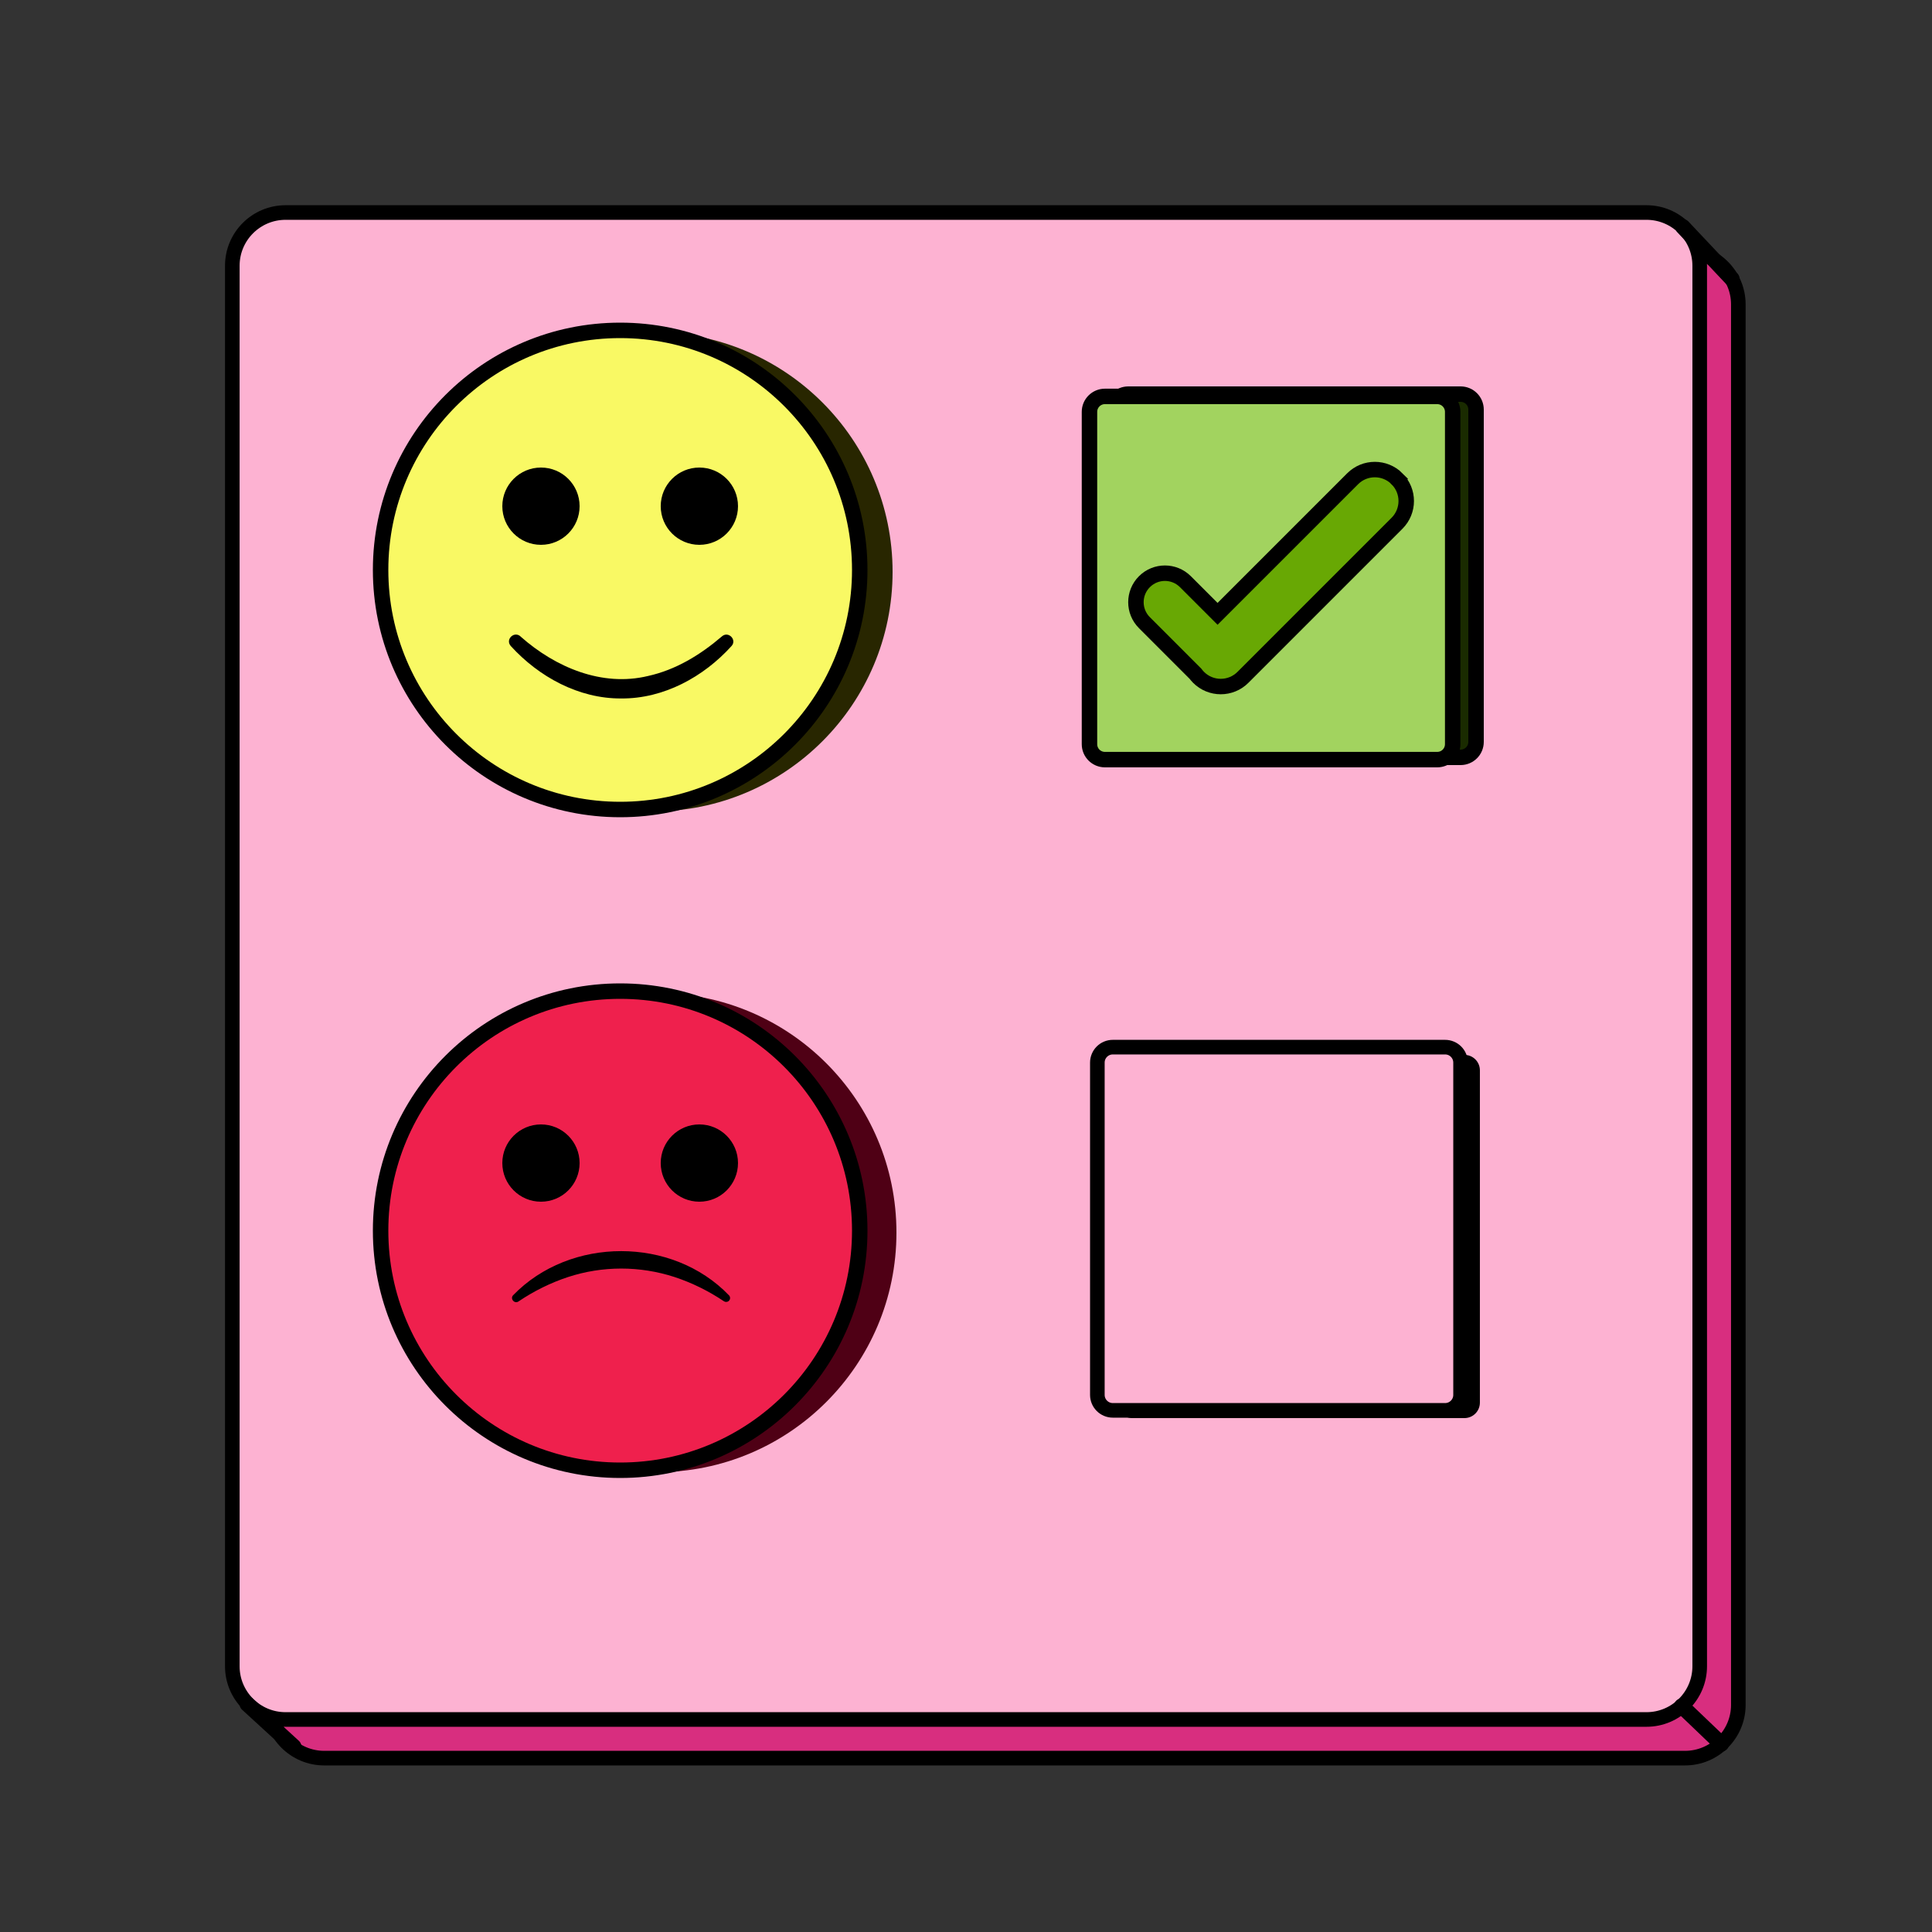 <svg width="90" height="90" viewBox="0 0 90 90" fill="none" xmlns="http://www.w3.org/2000/svg">
<rect x="0" y="0" width="90" height="90" fill="#333333" stroke="none"/>
<path d="M78.498 11.7H15.101C13.732 11.7 12.621 12.811 12.621 14.181V79.42C12.621 80.79 13.732 81.9 15.101 81.9H78.498C79.867 81.9 80.978 80.79 80.978 79.42V14.181C80.978 12.811 79.867 11.7 78.498 11.7Z" fill="#D82E7F" stroke="black" stroke-width="0.68" stroke-miterlimit="10"/>
<path d="M76.699 9.9H13.303C11.933 9.9 10.822 11.01 10.822 12.38V77.62C10.822 78.989 11.933 80.1 13.303 80.1H76.699C78.069 80.1 79.179 78.989 79.179 77.62V12.38C79.179 11.01 78.069 9.9 76.699 9.9Z" fill="#FDB2D2" stroke="black" stroke-width="0.68" stroke-miterlimit="10"/>
<path d="M30.42 37.8C36.583 37.8 41.58 32.803 41.58 26.64C41.58 20.477 36.583 15.48 30.42 15.48C24.256 15.48 19.26 20.477 19.26 26.64C19.26 32.803 24.256 37.8 30.42 37.8Z" fill="#282600"/>
<path d="M28.89 37.71C35.054 37.71 40.05 32.714 40.05 26.55C40.05 20.387 35.054 15.39 28.89 15.39C22.727 15.39 17.73 20.387 17.73 26.55C17.73 32.714 22.727 37.71 28.89 37.71Z" fill="#F9F964" stroke="black" stroke-width="0.72" stroke-miterlimit="10"/>
<path d="M30.599 68.58C36.763 68.58 41.76 63.583 41.76 57.42C41.76 51.256 36.763 46.26 30.599 46.26C24.436 46.26 19.439 51.256 19.439 57.42C19.439 63.583 24.436 68.58 30.599 68.58Z" fill="#4F0015"/>
<path d="M28.89 68.49C35.054 68.49 40.05 63.493 40.05 57.33C40.05 51.166 35.054 46.17 28.89 46.17C22.727 46.17 17.73 51.166 17.73 57.33C17.73 63.493 22.727 68.49 28.89 68.49Z" fill="#EF204D" stroke="black" stroke-width="0.72" stroke-miterlimit="10"/>
<path d="M68.219 49.14H52.739C52.342 49.14 52.02 49.462 52.02 49.86V65.34C52.02 65.738 52.342 66.06 52.739 66.06H68.219C68.617 66.06 68.939 65.738 68.939 65.34V49.86C68.939 49.462 68.617 49.14 68.219 49.14Z" fill="black"/>
<path d="M67.319 48.78H51.839C51.441 48.78 51.119 49.102 51.119 49.5V64.98C51.119 65.377 51.441 65.7 51.839 65.7H67.319C67.717 65.7 68.039 65.377 68.039 64.98V49.5C68.039 49.102 67.717 48.78 67.319 48.78Z" fill="#FDB2D2" stroke="black" stroke-width="0.68" stroke-miterlimit="10"/>
<path d="M68.04 18.36H52.56C52.162 18.36 51.84 18.682 51.84 19.08V34.56C51.84 34.958 52.162 35.28 52.56 35.28H68.04C68.438 35.28 68.76 34.958 68.76 34.56V19.08C68.76 18.682 68.438 18.36 68.04 18.36Z" fill="#1A2B00" stroke="black" stroke-width="0.72" stroke-miterlimit="10"/>
<path d="M66.952 18.466H51.472C51.074 18.466 50.752 18.789 50.752 19.186V34.666C50.752 35.064 51.074 35.386 51.472 35.386H66.952C67.35 35.386 67.672 35.064 67.672 34.666V19.186C67.672 18.789 67.35 18.466 66.952 18.466Z" fill="#A2D35F" stroke="black" stroke-width="0.72" stroke-miterlimit="10"/>
<path d="M25.2 25.38C26.195 25.38 27 24.574 27 23.58C27 22.586 26.195 21.78 25.2 21.78C24.206 21.78 23.4 22.586 23.4 23.58C23.4 24.574 24.206 25.38 25.2 25.38Z" fill="black"/>
<path d="M32.579 25.38C33.573 25.38 34.379 24.574 34.379 23.58C34.379 22.586 33.573 21.78 32.579 21.78C31.585 21.78 30.779 22.586 30.779 23.58C30.779 24.574 31.585 25.38 32.579 25.38Z" fill="black"/>
<path d="M24.266 29.666C25.88 31.09 28.046 32.006 30.184 31.491C31.477 31.205 32.614 30.515 33.635 29.641C33.932 29.387 34.34 29.803 34.078 30.094C32.778 31.532 30.915 32.555 28.937 32.537C26.959 32.549 25.101 31.529 23.794 30.094C23.519 29.777 23.974 29.363 24.268 29.666H24.266Z" fill="black"/>
<path d="M25.2 55.98C26.195 55.98 27 55.174 27 54.18C27 53.186 26.195 52.38 25.2 52.38C24.206 52.38 23.4 53.186 23.4 54.18C23.4 55.174 24.206 55.98 25.2 55.98Z" fill="black"/>
<path d="M32.579 55.98C33.573 55.98 34.379 55.174 34.379 54.18C34.379 53.186 33.573 52.38 32.579 52.38C31.585 52.38 30.779 53.186 30.779 54.18C30.779 55.174 31.585 55.98 32.579 55.98Z" fill="black"/>
<path d="M23.907 60.334C26.557 57.6 31.316 57.594 33.959 60.341C34.029 60.413 34.027 60.53 33.953 60.599C33.89 60.66 33.793 60.665 33.723 60.618C33.001 60.134 32.225 59.753 31.421 59.488C29.808 58.964 28.064 58.962 26.453 59.492C25.648 59.758 24.874 60.141 24.154 60.626C23.97 60.757 23.745 60.496 23.907 60.334Z" fill="black"/>
<path d="M65.08 22.304C64.508 21.731 63.581 21.731 63.01 22.304L56.719 28.595L55.221 27.097C54.694 26.57 53.839 26.57 53.312 27.097C52.784 27.625 52.784 28.48 53.312 29.007L55.689 31.385C55.733 31.442 55.779 31.5 55.832 31.552C56.404 32.125 57.331 32.125 57.902 31.552L65.078 24.376C65.651 23.803 65.651 22.876 65.078 22.306L65.08 22.304Z" fill="#68A804" stroke="black" stroke-width="0.72" stroke-miterlimit="10"/>
<path d="M11.52 79.38L13.68 81.36" stroke="black" stroke-width="0.72" stroke-linecap="round" stroke-linejoin="round"/>
<path d="M78.342 79.477L80.185 81.239" stroke="black" stroke-width="0.72" stroke-linecap="round" stroke-linejoin="round"/>
<path d="M78.393 10.568L80.677 12.991" stroke="black" stroke-width="0.72" stroke-linecap="round" stroke-linejoin="round"/>
</svg>
